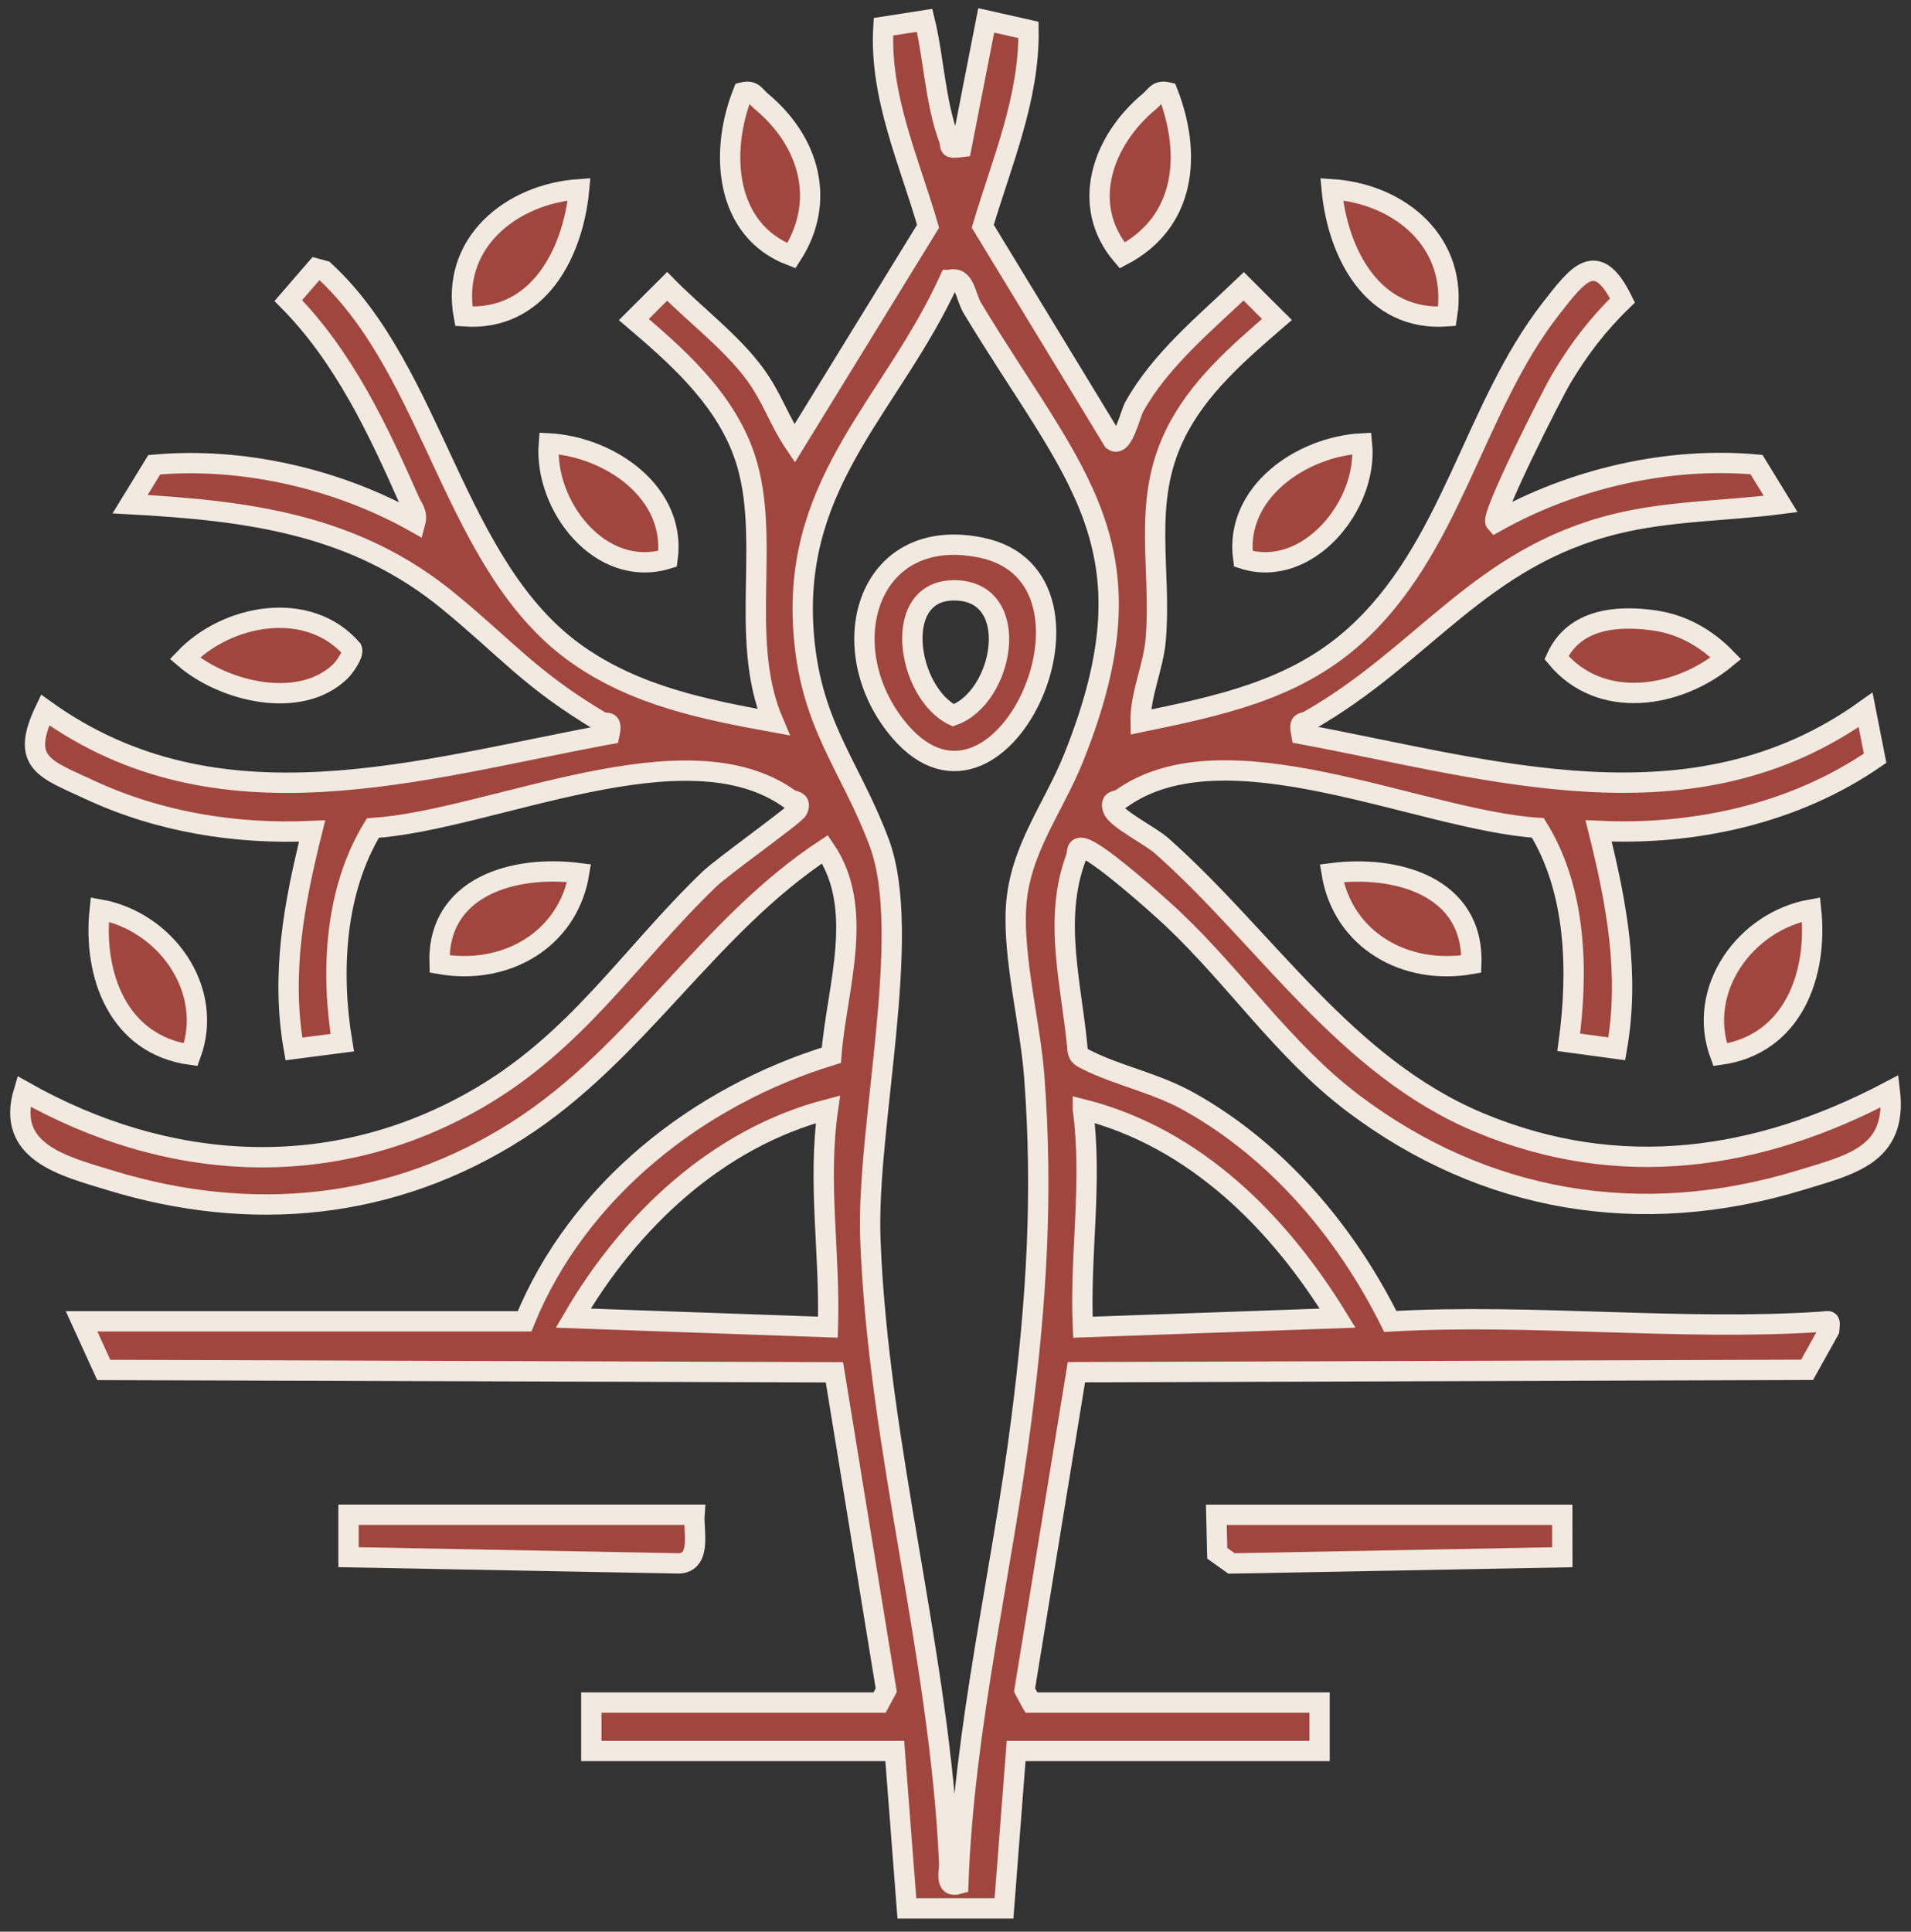<svg width="94" height="95" viewBox="0 0 94 95" fill="none" xmlns="http://www.w3.org/2000/svg">
<rect x="0" y="0" width="94" height="95" fill="#333333" stroke="none"/>
<path d="M50.726 83.727L50.397 83.116L52.947 67.484L88.888 67.368L89.977 65.415C90.034 64.856 90.016 64.978 89.55 65.007C82.709 65.46 75.299 64.591 68.386 64.987C66.201 60.599 62.863 56.642 58.538 54.204C56.854 53.254 54.977 52.897 53.457 52.126C53.245 52.019 53.057 51.945 53.009 51.68C52.738 48.515 51.767 45.264 52.932 42.162C53.015 41.942 52.875 41.546 53.403 41.754C54.242 42.088 56.911 44.452 57.708 45.205C60.768 48.095 63.15 51.683 66.547 54.252C73.043 59.158 80.753 60.426 88.55 58.044C91.043 57.282 93.336 56.803 92.96 53.662C86.491 57.083 79.649 58.089 72.759 55.204C66.168 52.448 62.308 46.181 57.147 41.6C56.603 41.117 54.953 40.29 54.756 39.813C54.55 39.31 54.977 39.406 55.129 39.295C60.251 35.595 69.825 40.331 75.646 40.715C77.55 43.794 77.637 47.765 77.165 51.26L79.529 51.581C80.174 47.893 79.523 44.44 78.634 40.864C83.395 41.088 88.294 40.01 92.234 37.289L91.766 34.91C83.234 41.016 73.359 37.84 64.007 36.098C63.878 35.413 64.057 35.622 64.392 35.434C70.055 32.204 72.783 27.42 79.467 25.768C82.121 25.113 84.891 25.134 87.589 24.786L86.401 22.848C82.055 22.452 77.359 23.544 73.562 25.682C73.302 25.393 76.341 19.395 76.792 18.636C77.652 17.189 78.598 15.947 79.81 14.777C78.535 12.181 77.592 13.512 76.299 15.164C72.446 20.088 71.416 27.057 66.556 31.347C63.574 33.979 59.911 34.72 56.105 35.512C56.078 34.175 56.726 32.827 56.845 31.487C57.153 27.977 56.156 24.768 57.78 21.404C58.902 19.076 60.899 17.364 62.812 15.712L61.177 14.081C59.29 15.891 57.066 17.701 55.788 20.017C55.589 20.38 55.23 22.014 54.756 21.672L48.341 11.128C49.278 7.975 50.639 4.834 50.591 1.47L48.511 1.003L47.293 7.231C46.555 7.323 46.821 7.222 46.669 6.814C46.006 5.031 45.931 2.852 45.481 1L43.454 1.316C43.245 4.715 44.728 7.933 45.651 11.128L39.084 21.812C38.31 20.666 37.991 19.564 37.137 18.4C35.979 16.823 34.185 15.477 32.815 14.084L31.179 15.715C33.269 17.498 35.424 19.401 36.478 22.038C38.108 26.128 36.227 31.258 38.042 35.512C34.627 34.89 31.28 34.217 28.394 32.187C22.286 27.894 21.412 18.344 15.952 13.316L15.546 13.206L14.181 14.783C16.892 17.513 18.6 21.133 20.143 24.637C20.298 24.988 20.552 25.223 20.427 25.691C16.629 23.553 11.934 22.461 7.587 22.857L6.399 24.795C12.208 25.116 17.438 25.771 22.062 29.567C25 31.978 26.044 33.389 29.549 35.488C29.815 35.646 30.143 35.327 29.979 36.107C20.627 37.828 10.743 41.031 2.22 34.916C0.969 37.53 2.208 37.813 4.402 38.837C7.802 40.424 11.608 41.043 15.352 40.87C14.462 44.446 13.808 47.899 14.456 51.587L16.835 51.278C16.256 47.792 16.462 43.806 18.34 40.724C24.155 40.343 33.74 35.604 38.857 39.307C39.003 39.415 39.457 39.352 39.233 39.825C39.114 40.075 35.546 42.609 34.892 43.237C30.952 47.027 28.385 51.242 23.391 54.094C16.259 58.163 8.217 57.654 1.172 53.671C0.262 56.675 3.151 57.354 5.435 58.053C12.37 60.173 19.337 59.506 25.477 55.579C31.385 51.802 34.758 45.604 40.579 41.766C42.588 44.699 41.149 48.604 40.893 51.897C34.322 53.903 28.406 58.574 25.803 64.981H4.011L5.104 67.374L41.045 67.49L43.594 83.122L43.266 83.732H29.086V86.114H44.012L44.609 93.854H49.385L49.982 86.114H64.908V83.732H50.729L50.726 83.727ZM46.702 13.768C47.475 13.563 47.469 14.551 47.836 15.161C52.833 23.458 57.012 26.819 52.806 37.277C51.806 39.766 50.153 41.802 49.979 44.586C49.821 47.116 50.678 50.358 50.872 52.918C51.317 58.768 50.979 64.049 50.236 69.848C49.263 77.451 47.412 84.965 47.138 92.66C46.445 92.86 46.711 92.023 46.69 91.621C46.224 81.3 43.206 71.241 42.812 60.953C42.6 55.443 44.931 45.979 43.254 41.46C41.821 37.602 39.806 35.637 39.514 30.898C39.06 23.553 43.905 19.877 46.696 13.768H46.702ZM53.266 54.555C58.794 55.958 62.902 60.104 65.798 64.826L53.266 65.272C53.108 61.655 53.75 58.151 53.266 54.558V54.555ZM40.725 65.269L28.197 64.826C30.964 60.075 35.275 55.972 40.725 54.555C40.206 58.154 40.839 61.661 40.725 65.269Z" fill="#A0463E" stroke="#F2E9E0" strokeWidth="0.8"/>
<path d="M59.83 74.498L59.875 76.391L60.577 76.891L76.849 76.585L76.846 74.498H59.83Z" fill="#A0463E" stroke="#F2E9E0" strokeWidth="0.5"/>
<path d="M17.143 74.498V76.582L33.415 76.888C34.526 76.817 34.102 75.248 34.159 74.495H17.143V74.498Z" fill="#A0463E" stroke="#F2E9E0" strokeWidth="0.5"/>
<path d="M22.816 15.557C26.466 15.828 28.192 12.464 28.487 9.306C25.135 9.535 22.147 11.964 22.816 15.557Z" fill="#A0463E" stroke="#F2E9E0" strokeWidth="0.5"/>
<path d="M26.997 21.806C26.746 24.86 29.528 28.495 32.839 27.48C33.281 24.223 29.976 21.964 26.997 21.806Z" fill="#A0463E" stroke="#F2E9E0" strokeWidth="0.5"/>
<path d="M65.505 9.306C65.8 12.464 67.523 15.828 71.177 15.557C71.753 11.952 68.893 9.529 65.505 9.306Z" fill="#A0463E" stroke="#F2E9E0" strokeWidth="0.5"/>
<path d="M66.995 21.806C64.016 21.961 60.712 24.223 61.153 27.48C64.3 28.495 67.306 24.86 66.995 21.806Z" fill="#A0463E" stroke="#F2E9E0" strokeWidth="0.5"/>
<path d="M81.395 30.516C79.517 30.245 77.428 30.439 76.559 32.341C78.726 34.949 82.514 34.342 84.9 32.374C83.941 31.389 82.765 30.716 81.395 30.516Z" fill="#A0463E" stroke="#F2E9E0" strokeWidth="0.5"/>
<path d="M57.438 4.54C56.931 4.415 56.841 4.736 56.543 4.983C54.253 6.877 53.074 10.08 55.2 12.566C58.34 10.922 58.627 7.582 57.438 4.54Z" fill="#A0463E" stroke="#F2E9E0" strokeWidth="0.5"/>
<path d="M84.61 51.873C88.165 51.382 89.431 47.97 89.085 44.728C85.873 45.297 83.422 48.646 84.61 51.873Z" fill="#A0463E" stroke="#F2E9E0" strokeWidth="0.5"/>
<path d="M4.907 44.728C4.558 47.97 5.826 51.382 9.382 51.873C10.57 48.646 8.119 45.297 4.907 44.728Z" fill="#A0463E" stroke="#F2E9E0" strokeWidth="0.5"/>
<path d="M36.55 4.54C35.382 7.454 35.633 11.333 38.929 12.577C40.672 9.895 39.809 6.942 37.445 4.983C37.147 4.736 37.057 4.415 36.55 4.54Z" fill="#A0463E" stroke="#F2E9E0" strokeWidth="0.5"/>
<path d="M16.743 33.017C16.925 32.841 17.415 32.166 17.313 31.927C15.17 29.46 11.17 30.201 9.089 32.374C11.024 34.026 14.764 34.931 16.743 33.017Z" fill="#A0463E" stroke="#F2E9E0" strokeWidth="0.5"/>
<path d="M65.505 42.945C66.054 46.252 69.156 47.982 72.371 47.41C72.505 43.585 68.687 42.534 65.505 42.945Z" fill="#A0463E" stroke="#F2E9E0" strokeWidth="0.5"/>
<path d="M21.622 47.407C24.837 47.982 27.938 46.249 28.487 42.942C25.305 42.528 21.487 43.582 21.622 47.407Z" fill="#A0463E" stroke="#F2E9E0" strokeWidth="0.5"/>
<path d="M48.273 26.935C42.747 25.786 40.935 31.633 44.01 35.648C49.076 42.26 55.383 28.412 48.273 26.935ZM47.099 29.037C50.297 29.209 49.356 34.303 46.888 35.181C44.589 34.062 43.771 28.855 47.099 29.037Z" fill="#A0463E" stroke="#F2E9E0" strokeWidth="0.5"/>
</svg>
